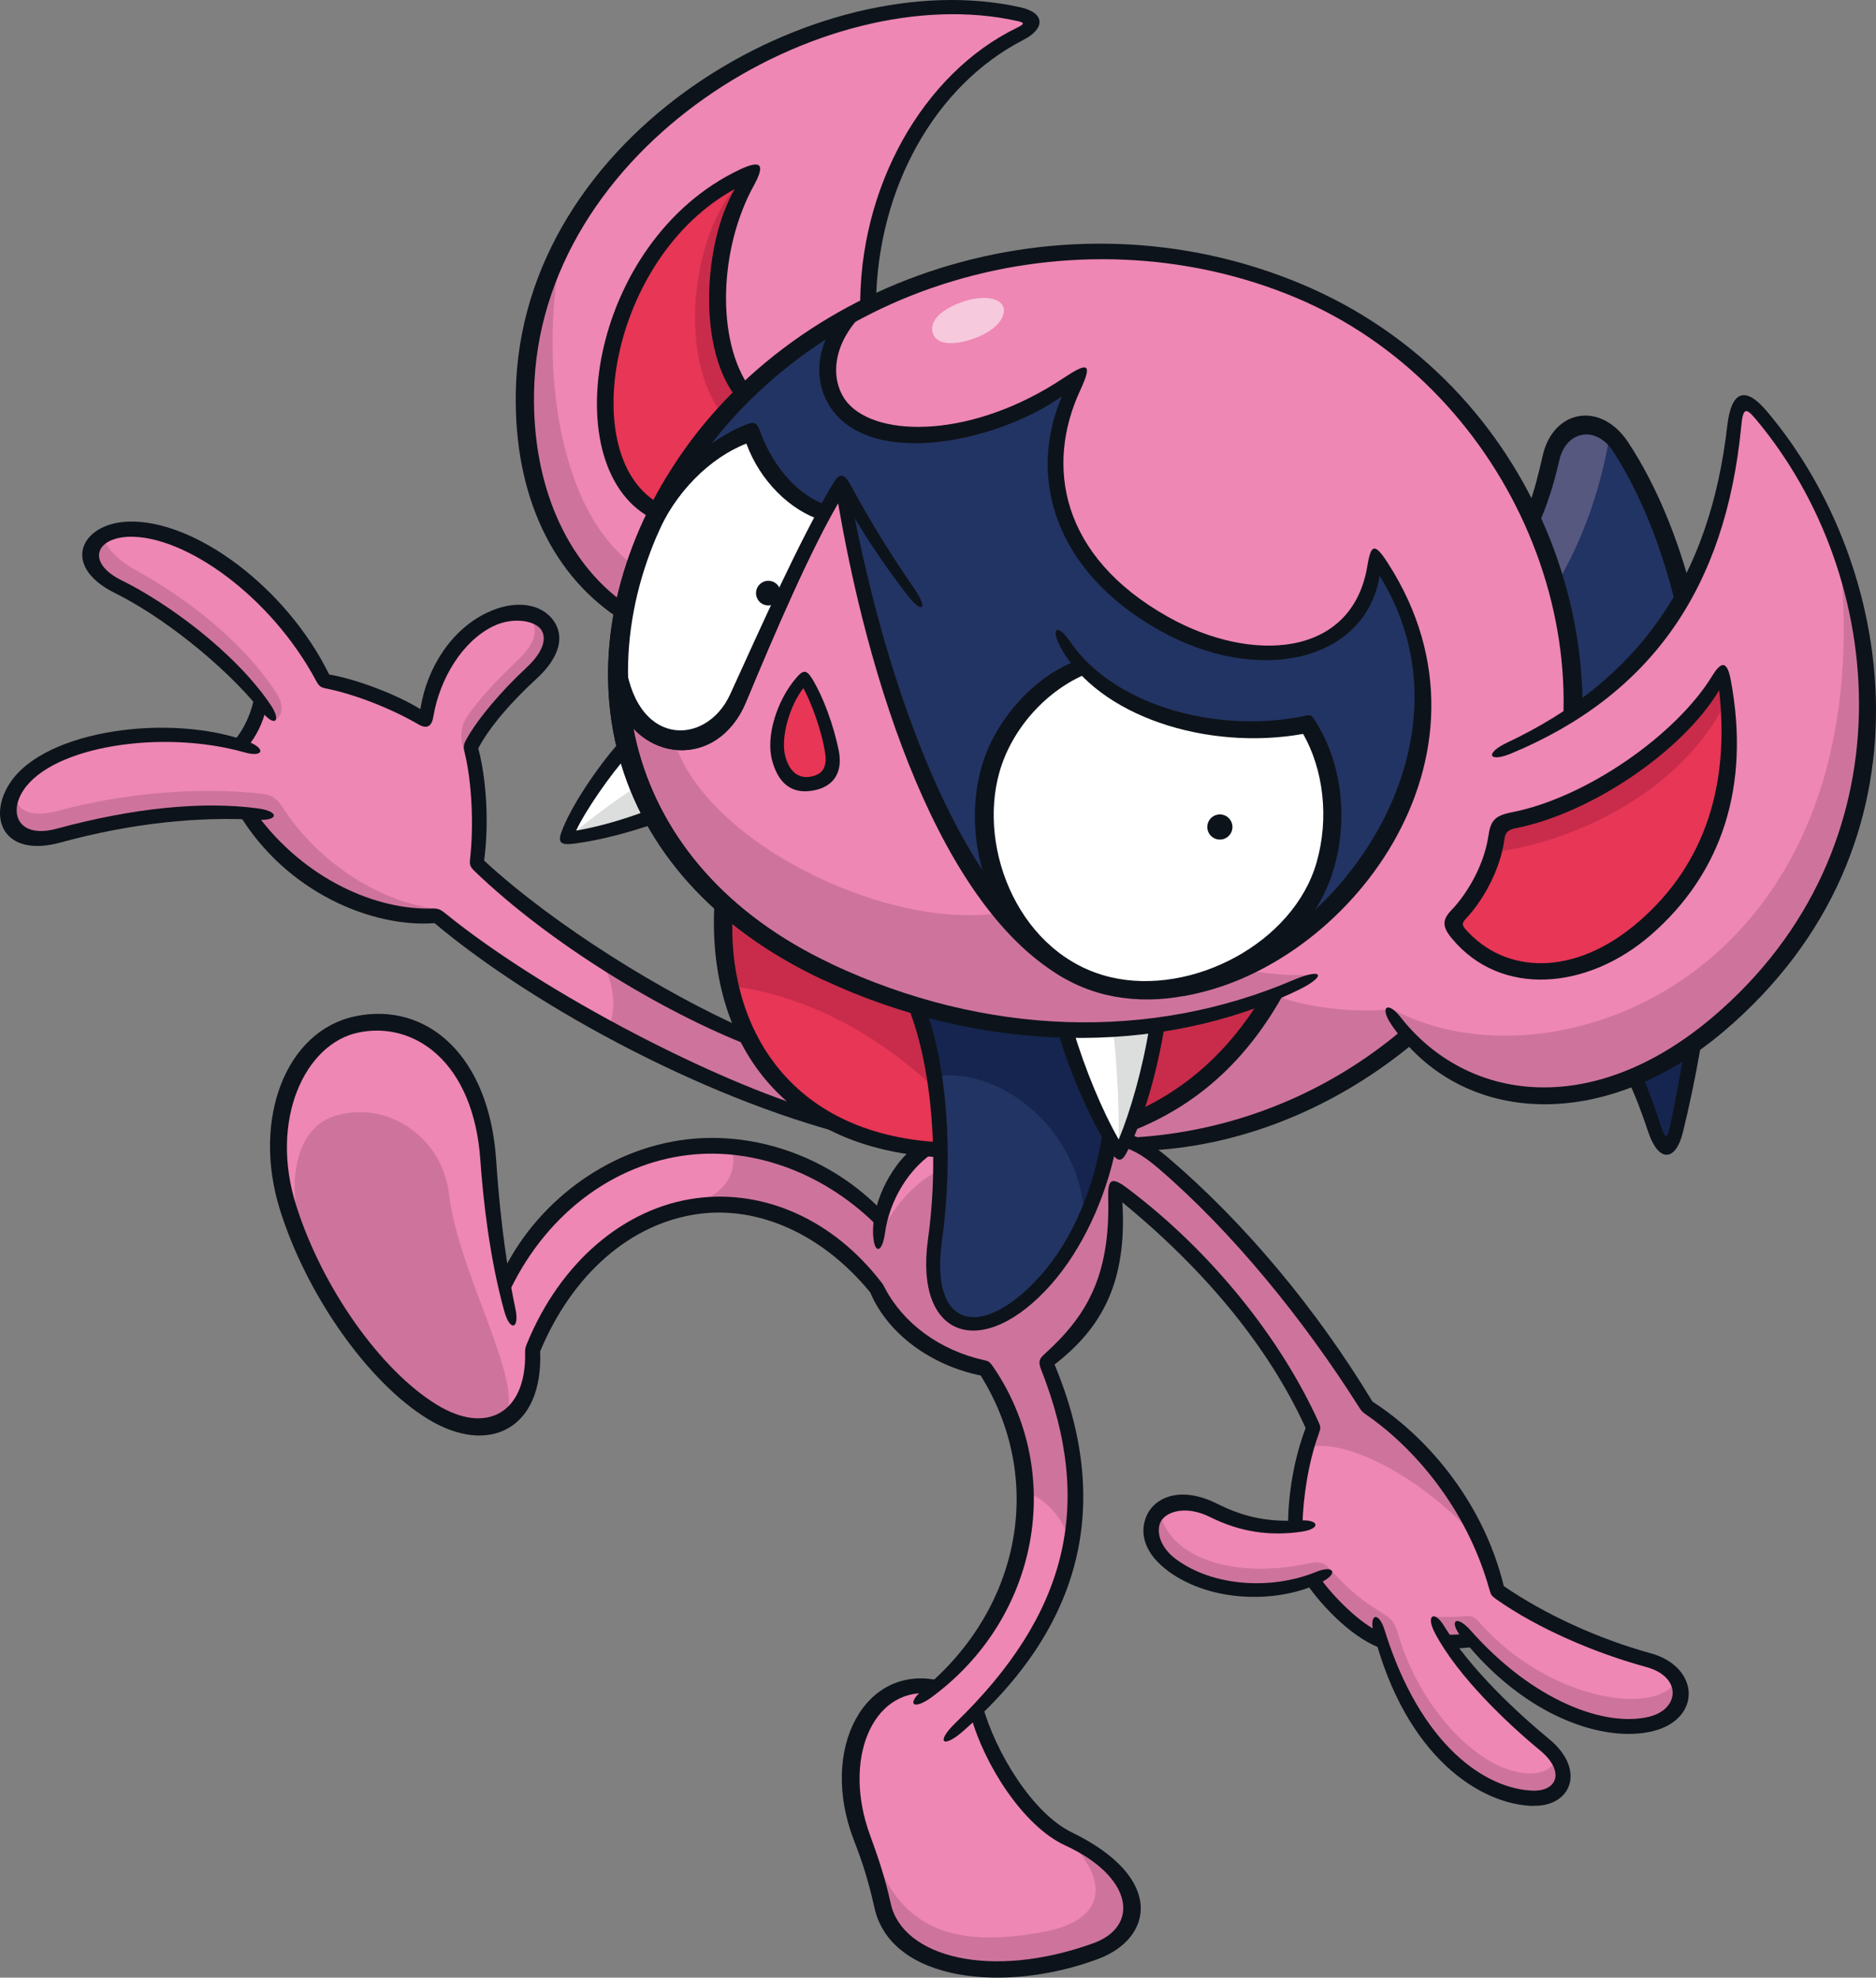 <?xml version="1.0" encoding="UTF-8"?>
<!-- Created with Inkscape (http://www.inkscape.org/) -->
<svg version="1.1" viewBox="0 0 280.58 295.68" xmlns="http://www.w3.org/2000/svg">
 <rect x="0" y="0" width="280.58" height="295.68" fill="#808080" stroke="none"/>
 <g fill="#ee87b4">
  <path d="m246.54 248.19c-7.325-2.008-15.868-5.695-22.575-10.361-3.068-12.266-11.287-22.267-19.47-27.516-8.697-14.272-20.071-27.498-30.5-36.436-2.198-1.887-3.827-2.708-5.661-3.414l-0.909 1.974-1.405-2.179-25.525 1.527-1.955-0.097c-3.569 2.674-6.038 6.81-6.793 10.67-8.045-8.44-18.698-11.973-28.836-10.807-11.219 1.269-21.786 8.286-27.447 20.654-1.269-6.364-2.008-13.037-2.402-18.784-1.046-15.182-10.224-22.215-19.676-20.259-9.177 1.887-14.409 14.221-10.241 27.43 3.705 11.802 12.437 24.942 21.563 30.517 8.595 5.249 15.405 0.773 14.941-9.246 5.129-12.814 14.599-20.191 24.72-21.528 9.366-1.255 19.281 2.708 26.778 12.351 2.66 5.901 8.886 10.43 16.177 11.905 10.293 15.216 7.205 35.064-7.496 47.621-9.28-1.819-15.748 9.28-10.876 22.558 1.065 2.898 2.193 6.158 3.088 10.19 1.989 9.075 16.314 12.437 31.941 6.759 6.553-2.383 6.879-8.423 2.125-12.745-1.94-1.785-3.963-2.966-6.278-4.031-5.884-2.708-11.613-11.785-13.758-19.23 17.326-17.583 17.412-35.132 10.378-51.995 7.222-6.176 11.442-13.054 10.258-26.143 11.854 8.766 23.553 21.889 29.746 35.921-1.765 4.513-2.694 10.207-2.675 14.752-4.444 0.34-8.114-0.34-12.3-2.436-4.255-2.125-8.097-1.079-9.023 1.595-0.754 2.179 0.292 4.717 2.849 6.587 5.489 4.065 14.358 4.853 21.014 2.193 2.417 3.365 6.776 7.754 10.378 9.126 4.94 15.696 14.409 23.347 22.643 23.57 5.061 0.146 5.987-4.459 1.697-8.011-5.455-4.479-10.996-9.984-14.581-15.37 1.079-0.034 2.383-0.097 3.652-0.243 8.646 9.829 19.642 14.255 26.829 12.489 6.45-1.58 5.644-7.909-0.389-9.555"/>
  <path d="m194.19 43.471c-35.304-14.77-75.582-0.72-93.285 28.596-15.576 25.817-10.275 57.69 22.85 73.214 22.592 10.585 46.608 11.151 66.182 3.637-4.201 8.148-11.854 15.851-20.688 18.87-0.389 1.079-0.875 2.538-1.269 3.38 26.933-0.486 52.853-17.618 63.66-45.648 10.653-27.601-2.402-67.399-37.448-82.049"/>
  <path d="m100.91 72.069c6.827-11.322 17.017-20.345 28.991-26.332-0.016-17.583 8.869-33.828 22.747-40.69 2.076-1.031 2.417-2.334-0.195-2.918-30.295-6.793-73.266 19.042-73.901 56.541-0.292 14.958 5.112 26.28 14.804 32.868 1.235-6.638 3.759-13.226 7.531-19.47"/>
 </g>
 <path d="m98.431 76.6c1.439-3.311 7.685-12.849 12.934-17.686-5.987-7.531-4.889-24.599 1.391-33.296-23.038 9.555-28.785 43.658-14.324 50.983" fill="#e73656"/>
 <path d="m174.06 93.207c-16.468-9.263-19.762-23.913-12.54-37.036-13.449 9.864-29.78 11.717-35.715 4.906-2.558-2.952-3.467-8.148 1.546-13.998-10.859 5.97-20.105 14.496-26.435 24.994-5.558 9.194-8.44 19.161-8.371 28.87 2.626 12.523 14.221 12.145 17.875 3.55 4.065-9.59 10.636-24.376 15.473-32.199 5.026 29.42 18.183 69.664 39.901 75.085 25.732 6.416 62.768-32.113 39.935-64.106-1.425 17.154-19.35 16.863-31.667 9.932" fill="#223463"/>
 <path d="m120.34 101.18c-3.073 3.414-4.683 8.886-3.841 12.145 0.652 2.558 2.232 4.235 4.77 3.841 2.281-0.34 3.793-1.629 3.209-4.649-0.807-4.133-2.558-8.474-4.133-11.339" fill="#e73656"/>
 <path d="m190.36 148.74c-9.932 17.154-25.457 23.707-48.238 23.192-24.634-0.564-35.201-17.429-33.794-36.745 17.292 16.348 53.298 24.942 82.032 13.552" fill="#e73656"/>
 <path d="m166.08 169.62c-1.337 8.354-4.872 16.382-9.521 21.631-9.281 10.481-18.715 8.543-16.709-5.867 1.833-13.123 0.53-26.898-2.898-35.269 5.386 2.076 15.336 3.739 22.455 3.793 0.89 3.739 3.618 10.979 6.673 15.714" fill="#223463"/>
 <path d="m93.796 111.39c-3.433 3.671-8.045 10.619-9.16 13.929 3.705-0.292 8.388-1.629 13.174-3.312-1.819-3.394-3.141-6.965-4.017-10.619" fill="#fff"/>
 <path d="m173.1 153.2c-1.065 6.518-3.311 14.53-5.678 19.247-3.482-5.747-6.09-12.059-8.114-18.509 3.72 0.146 9.314-0.049 13.792-0.739" fill="#fff"/>
 <path d="m111.89 155.12c-12.403-5.009-29.968-16.177-40.605-26.04 0.705-5.592 0.438-12.625-0.89-17.326 1.872-3.739 5.73-8.011 9.058-11.065 3.068-2.816 3.652-5.455 2.436-7.222-1.323-1.921-4.751-2.64-8.543-0.841-5.369 2.572-8.989 8.8-9.658 15.113-4.376-2.708-10.361-5.112-15.164-5.953-6.038-12.059-19.161-22.987-29.3-22.661-6.313 0.195-8.097 5.352-1.546 8.577 6.845 3.38 15.782 10.036 21.306 17.086-0.438 2.47-1.663 5.061-3.175 6.604-13.586-3.807-29.077-0.195-33.296 6.227-2.694 4.065-0.943 9.314 6.313 7.325 9.555-2.606 19.11-3.963 28.184-3.345 7.445 10.962 19.093 15.953 28.305 15.353 13.758 11.202 40.124 25.474 59.628 31.083-5.969-2.966-10.31-7.462-13.054-12.917" fill="#ee87b4"/>
 <path d="m244.4 160.77c1.182 2.816 2.125 5.266 3.156 8.303 1.011 2.986 2.451 2.932 3.107 0.097 7.926-34.051 7.926-77.435-8.182-102.26-3.569-5.506-9.28-3.739-10.498 1.546-0.754 3.277-1.542 6.159-2.816 9.212 3.618 7.205 6.176 19.933 6.107 28.785z" fill="#223463"/>
 <path d="m231.99 68.463c-0.754 3.277-1.546 6.159-2.816 9.212 1.337 2.675 2.538 6.124 3.516 9.829 4.323-7.153 6.879-15.182 8.08-22.558-3.467-2.918-7.737-0.977-8.783 3.516" fill="#575880"/>
 <path d="m150.05 45.867c0.486 1.303-0.739 3.399-4.269 4.702-3.107 1.133-5.661 1.011-6.244-0.686-0.53-1.507 0.564-3.326 4.221-4.683 3.034-1.113 5.764-0.754 6.296 0.671" fill="#f7c9dd"/>
 <path d="m195.9 145.76c-39.541 22.249-103.29-2.198-103.68-43.435 2.125 5.318 5.249 7.806 8.492 8.028 4.119 15.13 31.666 28.991 49.233 26.092 9.521 12.711 23.519 14.118 34.84 8.268 3.618 0.788 7.05 1.167 11.116 1.046" fill="#ce749c"/>
 <path d="m172.97 153.16c-0.584 4.289-1.799 10.378-3.156 14.221 6.638-1.799 15.713-9.846 20.139-18.338-5.918 2.042-11.064 3.399-16.983 4.119" fill="#c82c4a"/>
 <path d="m166.47 153.89c0.637 5.335 0.997 13.226 0.807 17.875 2.125-3.102 4.751-10.327 5.695-18.595-2.159 0.34-4.479 0.584-6.501 0.72" fill="#dcdddd"/>
 <path d="m85.16 124.99c3.428-2.708 7.136-5.644 10.481-7.582 0.34 1.133 1.167 2.932 2.023 4.649-4.065 1.439-8.663 2.572-12.505 2.932" fill="#dcdddd"/>
 <path d="m139.73 160.99c8.972-1.683 21.597 6.93 22.489 20.894 1.507-3.02 2.918-7.514 3.895-12.094-2.266-4.085-5.558-10.996-6.759-15.868-7.188-0.146-15.473-1.473-22.078-3.482 0.977 3.054 1.921 6.656 2.456 10.55" fill="#15254f"/>
 <path d="m190.57 148.7c3.55 1.751 12.059 2.816 16.948 2.212 0.739 1.201 1.872 2.606 2.952 3.686-10.464 10.567-27.001 15.731-40.724 16.605l-1.269-1.011 0.788-2.144c8.251-3.345 16.485-11.185 21.306-19.35" fill="#ce749c"/>
 <path d="m84.114 36.839c-3.326 14.993-1.542 38.906 10.807 47.792-0.705 2.125-1.235 4.269-1.683 6.673-16.451-11.562-19.093-37.26-9.126-54.465" fill="#ce749c"/>
 <path d="m108.09 62.073c1.099-1.099 1.887-1.989 3.122-3.156-4.133-5.935-6.33-22.25 0.739-32.696-7.65 5.489-11.459 25.869-3.861 35.853" fill="#c82c4a"/>
 <g fill="#ce749c">
  <path d="m103.53 180.14c11.39-1.527 21.391 4.479 27.55 12.42 0.943 4.785 9.126 10.961 16.228 12.076 3.618 5.043 5.867 11.511 5.764 18.407 2.83 0.618 5.953 3.55 7.016 7.822 1.955-5.952 0.097-19.916-3.652-27.206 6.364-5.575 11.682-11.648 10.327-25.68 7.719 4.649 24.582 22.026 29.471 35.303-0.438 1.303-0.72 2.315-0.943 3.258 5.129-1.887 17.171 3.841 26.074 14.05-3.467-7.411-9.744-15.748-16.88-20.311-8.577-15.559-25.612-33.777-36.024-40.073l-0.997 2.008-1.357-2.417c-1.425 12.231-9.452 23.038-14.564 25.766-9.332 4.992-12.866 1.182-11.734-10.104 0.243-2.49 0.584-8.2 0.584-10.43-3.827 1.716-7.943 6.742-8.732 10.173 0-0.34 0.195-3.034 0.195-3.034-4.153-4.303-13.518-10.087-22.558-10.842 1.113 3.277-0.049 6.913-5.747 8.817"/>
  <path d="m74.251 212.9c-2.592 1.065-5.833 0.34-8.714-1.337-7.891-4.561-13.277-11.956-18.149-20.705-5.164-10.687-4.323-21.769 2.606-23.982 7.823-2.504 16.194 3.088 17.171 11.699 1.493 12.883 13.484 31.701 7.085 34.326"/>
  <path d="m131.07 278.11c3.876 9.726 10.961 13.415 25.2 10.687 8.457-1.614 9.812-6.845 4.235-12.935 10.155 3.895 12.3 12.918 1.629 16.417-7.153 2.349-14.255 2.986-20.757 1.255-6.862-1.819-9.229-6.33-9.521-9.401-0.195-2.144-0.195-3.569-0.788-6.021"/>
  <path d="m173.48 226.15c1.357 6.416 10.395 10.07 22.18 7.616 1.663-0.34 2.3-0.292 3.55 1.133 2.66 2.986 4.649 4.479 7.496 6.245 1.425 0.875 1.921 1.473 2.402 3.136 2.762 9.692 10.121 18.424 16.897 20.414 3.603 1.065 6.038 0.195 6.862-1.819 2.796 4.702-1.182 7.428-7.377 5.387-10.241-3.36-16.811-13.552-18.904-22.798-3.501-1.75-7.737-5.593-10.087-9.263-21.409 4.804-26.693-6.21-23.021-10.053"/>
  <path d="m214.37 241.7c1.425 0.097 3.122 0.049 4.581-0.049 1.182-0.097 1.561 0.049 2.402 1.011 10.447 11.768 26.658 13.93 29.368 8.56 1.819 4.975-3.034 7.771-10.756 6.536-7.737-1.255-16.622-8.629-20.105-12.626l-3.326 0.389c-0.841-1.148-1.629-2.49-2.159-3.827"/>
  <path d="m41.122 107.65c-7.565-8.972-15.696-16.382-22.215-19.436-5.901-2.777-6.827-6.21-3.501-8.114 0.243 1.527 2.091 3.603 4.853 5.112 8.56 4.702 16.468 11.322 21.014 18.287 1.289 1.989 0.963 3.637-0.146 4.153"/>
  <path d="m78.973 91.682c1.648 2.334 1.425 4.221-1.819 7.308-2.811 2.66-5.386 5.369-7.256 8.097-1.216 1.765-1.011 3.637-0.389 5.489 2.83-4.425 6.827-9.486 9.915-11.939 3.929-3.141 4.201-7.926-0.486-8.955"/>
  <path d="m64.94 135.87c-9.435 1.439-21.048-3.175-27.67-14.135-7.857-0.841-17.275-0.097-27.207 2.781-7.805 2.247-9.726-0.671-7.942-5.747 0.486 2.675 2.675 3.535 6.93 2.368 9.692-2.626 21.065-3.516 30.14-2.456 1.459 0.195 2.164 0.564 3.19 2.179 4.289 6.638 12.505 13.449 22.558 15.01"/>
  <path d="m123.67 167.36c-4.6-2.076-9.607-8.474-11.734-12.437-4.391-1.493-15.113-6.999-22.335-11.802 2.538 4.085 2.49 7.771 1.473 10.55 8.474 4.853 24.239 12.437 32.593 13.689"/>
 </g>
 <path d="m244.58 160.77c1.425 3.38 2.266 6.227 3.02 8.663 0.754 2.456 2.504 2.674 3.156 0.097 1.113-4.338 2.008-9.28 2.762-13.809-3.209 2.349-5.781 3.72-8.938 5.061" fill="#15254f"/>
 <path d="m108.08 135.03c-0.34 4.065-0.016 8.286 1.031 12.351 11.253 1.405 21.889 6.999 30.826 15.456-0.584-4.615-1.561-9.521-3.034-12.66-10.07-2.796-21.272-8.217-28.819-15.147" fill="#c82c4a"/>
 <g fill="#0d131a">
  <path d="m168.39 170.12c27.31-1.167 51.463-18.338 61.807-45.15 11.545-29.917-5.164-67.4-36.436-80.488-32.817-13.723-73.369-2.179-91.707 28.185-15.507 25.697-9.212 56.678 22.318 71.465 23.055 10.807 47.689 11.528 69.098 2.383 4.479-1.906 5.009-0.569 0.632 1.541-20.774 10.035-47.5 9.434-70.967-1.561-33.76-15.816-39.884-47.963-23.433-75.222 17.961-29.745 59.302-43.726 94.88-28.836 35.75 14.959 49.319 55.477 38.46 83.559-10.224 26.504-35.647 44.979-61.79 46.042z"/>
  <path d="m128.66 46.336c-0.292-18.184 9.315-35.355 23.501-42.217 1.099-0.53 1.079-0.739 0.049-0.963-29.128-6.553-71.705 18.835-72.34 55.563-0.243 13.638 4.683 25.251 13.775 31.65l-0.515 2.456c-10.31-6.467-16.263-18.476-15.988-34.12 0.671-38.803 45.167-64.431 75.513-57.604 3.671 0.822 3.705 3.19 0.389 4.872-13.191 6.793-21.752 22.095-22.026 39.215z"/>
  <path d="m97.87 77.699c-15.13-7.17-9.932-41.685 12.866-52.39 3.02-1.405 3.773-0.807 2.042 2.368-5.266 9.521-5.695 23.244-0.584 30.38l-1.799 1.683c-6.176-7.222-5.232-23.382-0.496-31.478-18.75 10.224-23.896 40.381-11.03 47.191z"/>
  <path d="m245.52 160.57c1.099 2.592 2.076 5.232 3.034 8.217 0.438 1.337 0.841 1.405 1.113 0.097 7.136-32.525 7.582-76.371-8.32-101.28-2.64-4.133-7.119-3.175-8.114 1.148-0.822 3.55-1.833 6.93-3.394 10.241l-1.337-2.952c1.046-2.864 1.542-4.974 2.232-7.942 1.58-6.862 8.697-8.234 12.849-1.872 16.828 25.869 16.159 70.487 8.097 103.13-1.079 4.323-3.603 4.459-5.129-0.016-0.997-2.952-1.833-5.249-3.122-7.977z"/>
  <path d="m93.435 98.174c1.303 13.655 12.162 13.518 15.765 5.644 4.649-10.173 10.31-22.935 15.353-31.427 0.943-1.575 1.58-1.853 2.708 0.243 3.224 5.935 5.764 9.966 9.486 15.422 2.11 3.088 1.148 3.754-1.133 0.773-3.91-5.129-6.467-9.006-9.658-14.633-4.668 7.737-10.207 20.757-14.375 30.758-4.338 10.378-16.28 8.955-19.436-0.438z"/>
  <path d="m120.15 102.89c-2.008 2.558-3.433 7.308-2.708 10.138 0.598 2.349 1.974 3.38 3.691 3.107 1.955-0.292 2.592-1.546 2.281-3.501-0.549-3.671-2.266-7.977-3.258-9.744m-4.717 10.636c-0.856-3.414 0.666-8.697 3.652-12.179 1.099-1.289 1.561-1.235 2.504 0.34 1.493 2.504 3.073 6.639 3.861 10.602 0.584 2.966-0.564 5.403-4.031 5.935-3.088 0.486-5.078-1.148-5.986-4.683"/>
  <path d="m98.331 123.02c-4.629 1.561-8.354 2.538-12.248 3.088-2.456 0.34-2.796-0.146-1.853-2.383 1.663-3.997 5.815-10.053 9.263-13.689l0.549 2.728c-2.849 3.122-6.621 8.68-7.874 11.425 2.781-0.486 6.381-1.371 11.064-3.156z"/>
  <path d="m174.25 153.06c-1.182 7.016-2.849 13.311-5.558 18.904-0.856 1.785-1.459 1.989-2.675 0.049-2.966-4.702-6.004-11.528-7.908-18.149h2.368c1.819 6.072 4.391 12.231 6.845 16.502 1.751-4.235 3.584-10.55 4.629-17.103z"/>
  <path d="m140.53 173.02c-24.119-1.235-35.201-18.064-33.605-38.992l2.66 2.247c-0.963 16.726 8.028 33.211 30.912 34.497z"/>
  <path d="m169.89 166.17c7.719-3.501 13.826-9.041 18.681-16.88l3.584-1.011c-5.729 10.481-13.397 17.188-23.209 20.963z"/>
  <path d="m166.96 171.34c-1.58 7.96-5.215 15.559-9.727 20.671-10.19 11.528-20.534 8.251-18.441-6.742 1.785-12.831 0.438-26.761-3.224-35.338l2.675 0.34c3.448 8.937 4.391 22.626 2.64 35.252-1.872 13.346 6.107 14.941 14.89 5.026 4.615-5.232 8.045-13.209 9.195-21.649z"/>
  <path d="m112.42 156.47c-13.586-5.249-30.38-15.576-41.445-26.229-0.618-0.618-0.773-0.89-0.671-1.785 0.584-5.283 0.243-11.527-0.773-15.782-0.243-0.977-0.243-1.269 0.195-2.091 1.731-3.141 5.266-7.274 8.972-10.722 2.796-2.606 3.02-4.581 2.232-5.73-0.924-1.323-4.167-1.94-7.102-0.53-4.649 2.212-8.045 7.857-9.006 13.483-0.243 1.629-1.031 1.921-2.247 1.216-4.065-2.368-9.383-4.444-13.586-5.318-1.031-0.195-1.255-0.34-1.731-1.235-6.811-12.694-19.642-21.735-27.979-21.494-5.164 0.195-6.262 3.963-1.114 6.501 6.776 3.326 16.897 10.653 22.266 18.561 1.751 2.572 0.652 3.482-1.303 1.065-5.901-7.308-15.267-14.427-21.889-17.686-8.268-4.065-5.147-10.481 1.955-10.704 9.932-0.34 23.639 9.846 30.038 22.85 4.235 0.739 10.207 3.054 13.637 5.181 1.031-6.484 4.853-11.974 9.95-14.409 4.201-2.008 8.182-1.425 10.018 1.255 1.493 2.159 1.114 5.215-2.626 8.646-3.91 3.584-7.067 7.308-8.68 10.378 1.216 4.513 1.629 11.168 0.875 16.777 10.67 9.863 27.138 19.916 38.975 25.148z"/>
  <path d="m34.663 111.06c1.58-1.425 3.107-4.634 3.448-7.377l1.731 2.125c-0.53 2.334-1.595 4.444-2.932 5.952z"/>
  <path d="m1.512 117.03c5.283-7.994 24.136-10.396 35.526-6.176 2.796 1.046 2.383 2.456-0.486 1.629-12.162-3.448-28.647-0.997-33.056 5.678-2.281 3.467-0.686 7.274 5.009 5.73 11.391-3.088 21.752-4.153 30.106-3.02 3.224 0.438 3.088 1.887-0.146 1.697-8.646-0.486-18.595 0.438-29.402 3.394-8.509 2.334-11.03-3.652-7.548-8.938"/>
  <path d="m129.56 170.34c-22.644-5.181-49.387-19.573-64.569-32.319-9.109 0.686-22.18-4.425-29.419-16.605l2.694 0.146c7.359 10.07 18.2 14.53 26.383 14.272 0.856-0.034 1.25 0.146 1.974 0.739 15.233 12.351 41.016 25.303 55.185 29.42z"/>
  <path d="m140.27 171.93c-4.289 2.47-7.239 7.582-7.908 12.403-0.438 3.224-1.716 3.19-1.785-0.049-0.097-5.164 3.277-10.619 6.159-12.763z"/>
  <path d="m75.064 190.5c4.872-10.31 15.37-18.715 27.721-20.157 10.447-1.216 21.614 2.781 29.265 10.825l-0.496 2.47c-7.96-8.166-18.63-12.094-28.511-10.962-11.339 1.289-21.752 9.023-27.224 21.203z"/>
  <path d="m138.2 252.45c14.461-12.094 18.132-31.273 8.474-46.797-7.376-1.507-13.878-6.176-16.519-12.42-7.274-8.869-16.829-12.9-25.595-11.751-10.31 1.371-18.99 9.109-23.776 20.568 0.486 11.647-7.719 15.662-16.794 10.104-8.851-5.403-18.063-18.389-22.095-31.204-4.289-13.621 0.875-26.881 11.254-29.008 10.704-2.212 19.984 5.85 21.048 21.392 0.389 5.798 1.182 14.289 2.884 22.301 0.652 3.107-0.788 3.501-1.648 0.438-2.198-7.908-3.175-16.692-3.584-22.558-1.011-14.872-9.983-20.859-18.218-19.144-8.045 1.648-13.363 13.106-9.349 25.8 3.861 12.283 12.608 24.685 21.048 29.849 7.479 4.581 13.329 1.148 13.209-7.565-0.016-0.652 0-0.909 0.243-1.493 4.992-12.266 14.615-20.396 25.371-21.82 10.327-1.357 20.516 3.345 27.584 12.471 0.292 0.34 0.389 0.549 0.618 0.977 2.747 5.249 8.165 9.281 14.838 10.773 0.686 0.146 0.822 0.243 1.357 0.997 10.722 15.696 7.016 37.516-9.28 49.439-2.728 1.974-3.827 0.977-1.065-1.337"/>
  <path d="m146.89 254.76c1.989 7.376 7.668 16.399 13.346 19.161 14.152 6.879 12.128 15.902 4.065 18.939-13.843 5.215-31.066 3.482-33.52-7.651-0.875-3.929-1.799-6.828-3.073-10.087-5.3-13.672 1.663-26.623 13.106-23.793l-1.872 1.838c-8.577-0.686-12.934 10.018-8.817 21.203 1.079 2.966 2.232 6.244 3.102 10.258 1.75 7.891 14.787 11.476 30.26 5.918 6.999-2.504 6.038-9.95-4.201-14.65-6.262-2.884-12.111-12.111-14.101-19.401z"/>
  <path d="m192.65 228.31c-0.034-4.94 0.929-10.361 2.626-14.804-5.524-12.128-15.096-23.656-27.412-33.742 0.72 11.905-3.034 18.749-10.139 24.239 8.612 20.671 4.376 39.095-13.723 54.859-2.986 2.592-4.099 1.648-1.099-1.269 16.674-16.16 20.843-32.456 12.815-52.818-0.389-1.046-0.389-1.527 0.438-2.266 6.227-5.627 9.915-11.528 9.589-23.484-0.049-2.504 0.34-3.277 2.816-1.405 12.625 9.469 23.038 22.558 28.682 35.064 0.292 0.652 0.292 0.822 0 1.663-1.507 4.133-2.349 9.332-2.451 13.826z"/>
  <path d="m174.64 234.83c-3.243-2.402-4.201-5.266-3.311-7.806 1.065-3.088 5.095-5.009 10.687-2.212 4.201 2.11 7.788 2.762 12.471 2.504 2.898-0.146 3.054 1.269 0.195 1.683-4.751 0.705-9.212 0.049-13.689-2.179-3.808-1.906-6.913-0.739-7.514 0.963-0.515 1.473 0.146 3.671 2.436 5.352 5.506 4.051 14.204 4.634 20.945 1.872 2.66-1.079 3.36 0.243 0.788 1.546-6.107 3.088-16.263 3.277-23.021-1.716"/>
  <path d="m207 246.57c-4.303-1.25-9.195-6.244-11.717-9.967l2.008-0.856c2.232 3.141 6.244 7.05 9.092 8.268z"/>
  <path d="m229.3 270.01c-7.823-0.195-19.024-7.222-23.844-25.817-0.754-2.932 0.739-3.36 1.629-0.486 5.369 17.326 15.147 23.827 22.267 24.016 3.618 0.049 4.702-2.966 0.963-6.038-4.785-3.944-12.3-11.03-15.713-17.549-1.391-2.64-0.097-3.501 1.439-0.943 3.963 6.518 11.151 13.106 15.645 16.811 5.524 4.527 3.399 10.121-2.383 9.984"/>
  <path d="m220.94 246.19c-1.473 0.146-2.728 0.292-3.861 0.292l-1.303-2.076c1.065 0.034 2.349-0.034 3.55-0.097z"/>
  <path d="m168.7 169.47c1.974 0.686 3.72 1.663 6.038 3.637 11.39 9.709 22.129 22.558 30.534 36.453 7.531 4.819 16.417 14.375 19.642 27.584 6.124 4.201 14.152 7.891 21.906 10.018 7.445 2.023 7.753 9.846 0.389 11.665-7.308 1.785-19.213-2.125-28.613-14.015-1.989-2.524-0.807-3.467 1.337-1.065 9.383 10.601 20.157 14.53 26.727 12.917 4.547-1.113 4.957-5.953-0.438-7.428-7.788-2.125-16.262-5.781-22.472-10.155-0.671-0.486-0.754-0.618-0.977-1.391-3.414-12.265-11.356-21.271-18.355-26.126-0.549-0.389-0.72-0.496-1.065-1.031-8.371-13.26-19.11-26.418-30.003-35.767-2.164-1.853-3.448-2.606-5.249-3.258z"/>
  <path d="m159.45 146.4c-18.784-10.258-29.78-44.499-34.429-73.163l2.057 0.146c3.895 21.752 11.665 46.539 22.626 60.572z"/>
  <path d="m190.87 140.68c16.297-10.962 27.893-34.532 15.473-54.602-2.057 12.745-18.029 16.554-32.97 8.148-15.731-8.834-19.728-22.987-14.53-34.995-9.023 6.45-26.949 10.636-33.862 2.694-2.796-3.209-3.739-8.595 0.097-13.947l4.872-1.94c-6.021 5.335-5.73 11.254-3.156 14.221 4.615 5.283 18.869 5.215 32.302-3.759 3.535-2.334 4.41-2.349 2.451 1.887-5.215 11.254-2.932 24.805 13.123 33.828 12.471 7.016 27.567 6.141 29.831-7.582 0.549-3.345 1.113-3.501 3.107-0.389 18.561 28.905-6.278 60.795-30.809 64.706z"/>
 </g>
 <path d="m195.52 108.3c-12.574 2.524-26.281-1.167-33.52-8.577-6.776 2.558-11.922 8.749-13.792 15.25-3.671 12.814 3.38 29.025 17.6 32.405 12.797 3.034 28.75-5.043 32.473-18.064 2.076-7.239 0.875-15.439-2.762-21.014" fill="#fff"/>
 <path d="m112.37 64.626c-4.513 1.473-9.538 5.712-13.226 10.601-4.391 8.286-6.656 17.103-6.604 25.715 2.626 12.523 14.221 12.145 17.875 3.55 3.399-8.011 8.56-19.659 12.986-27.841-4.853-1.561-9.058-6.176-11.03-12.025" fill="#fff"/>
 <g fill="#0d131a">
  <path d="m115.77 87.049a1.84 1.84 0 0 1 0.787 2.463 1.84 1.84 0 0 1-2.453 0.818 1.84 1.84 0 0 1-0.85-2.442 1.84 1.84 0 0 1 2.431-0.881" stroke-linecap="round" stroke-linejoin="round" stroke-width="118.82"/>
  <path d="m162.84 100.6c-6.347 2.538-11.51 8.371-13.346 14.787-3.365 11.768 3.156 27.516 16.588 30.706 12.145 2.884 27.379-5.095 30.827-17.137 1.921-6.69 1.011-13.912-2.008-19.23-14.409 2.572-30.638-2.674-36.247-12.9-1.614-2.932-0.486-3.691 1.391-0.909 6.244 9.28 21.666 14.032 35.543 11.03 0.292-0.049 0.618 0.049 0.788 0.34 4.391 6.45 5.249 15.13 3.156 22.438-4.099 14.324-20.705 22.18-34.103 19.007-14.821-3.516-22.558-20.311-18.595-34.171 1.921-6.725 7.737-13.432 14.255-15.799z"/>
  <path d="m100.24 71.793c2.816-3.311 7.325-6.691 11.185-8.251 1.439-0.584 1.75-0.438 2.315 1.114 1.989 5.335 5.849 9.675 10.172 10.927l-1.046 2.198c-4.634-1.459-9.16-5.798-11.236-11.459-5.369 2.076-10.739 7.274-13.466 13.93z"/>
  <path d="m93.435 98.174c1.303 13.655 12.162 13.518 15.765 5.644 4.649-10.173 10.31-22.935 15.353-31.427 0.943-1.575 1.58-1.853 2.708 0.243 3.224 5.935 5.764 9.966 9.486 15.422 2.11 3.088 1.148 3.754-1.133 0.773-3.91-5.129-6.467-9.006-9.658-14.633-4.668 7.737-10.207 20.757-14.375 30.758-4.338 10.378-16.28 8.955-19.436-0.438z"/>
  <path d="m123.14 146.51c-33.76-15.834-39.884-47.964-23.433-75.222l2.349 1.391c-15.508 25.697-9.229 56.678 22.301 71.448z"/>
 </g>
 <path d="m208.82 152.66c9.624 13.398 29.351 16.451 48.203 0.389 31.804-27.104 25.44-68.48 6.382-91.003-2.383-2.83-3.603-2.456-4.031 1.663-2.164 20.722-11.271 38.099-33.674 48.1-12.66 5.661-22.197 33.434-16.88 40.845" fill="#ee87b4"/>
 <path d="m257.62 100.4c3.243 16.331-1.269 29.436-11.545 38.391-8.869 7.702-20.877 9.092-27.962 0.788-1.011-1.182-0.963-1.785 0.049-2.849 2.266-2.349 4.975-6.93 5.644-11.51 0.243-1.683 0.788-2.198 2.558-2.538 11.253-2.198 26.315-12.403 31.238-22.284" fill="#e73656"/>
 <path d="m223.38 127.4c10.602-1.269 27.43-7.994 34.806-22.541-0.097-1.167-0.438-3-0.598-4.119-7.497 12.059-22.507 20.465-31.427 21.769-2.281 0.34-2.232 2.83-2.781 4.889" fill="#c82c4a"/>
 <path d="m208.09 150.79c23.793 13.123 73.455-4.649 67.108-67.417 11.647 28.013-1.046 60.417-25.063 74.741-19.453 11.596-37.499 3.657-42.045-7.325" fill="#ce749c"/>
 <g fill="#0d131a">
  <path d="m208.11 153.2c-1.819-2.64-0.598-3.637 1.371-1.113 9.847 12.557 28.562 15.387 46.763-0.097 29.66-25.268 26.281-65.564 6.382-89.288-1.527-1.819-1.94-1.785-2.212 1.133-2.334 23.965-13.346 40.039-34.36 48.804-3.448 1.439-4.031-0.019-0.632-1.614 19.762-9.332 30.295-24.531 32.919-47.397 0.618-5.352 2.781-5.832 5.85-2.212 19.367 22.764 26.435 64.843-6.296 92.719-17.858 15.199-39.283 14.323-49.782-0.909"/>
  <path d="m257.12 103.2c-5.438 9.109-19.196 18.441-30.483 20.637-1.182 0.243-1.507 0.72-1.629 1.629-0.652 4.838-3.414 9.418-5.798 11.922-0.564 0.603-0.549 0.929-0.097 1.459 5.918 6.828 16.383 7.308 26.057-1.113 10.019-8.714 13.501-20.62 11.957-34.532m-39.969 37.122c-1.546-1.853-1.439-2.849 0-4.338 2.179-2.266 4.785-6.536 5.438-10.945 0.34-2.334 0.924-3.088 3.535-3.603 11.03-2.144 24.531-11.51 29.968-20.413 1.391-2.266 2.232-2.179 2.762 0.666 2.966 15.834-1.337 28.871-11.939 38.083-9.418 8.2-22.421 9.4-29.763 0.549"/>
  <path d="m183.32 121.98a1.879 1.879 0 0 1 0.804 2.515 1.879 1.879 0 0 1-2.505 0.836 1.879 1.879 0 0 1-0.868-2.494 1.879 1.879 0 0 1 2.483-0.899" stroke-linecap="round" stroke-linejoin="round" stroke-width="117.56"/>
 </g>
</svg>
